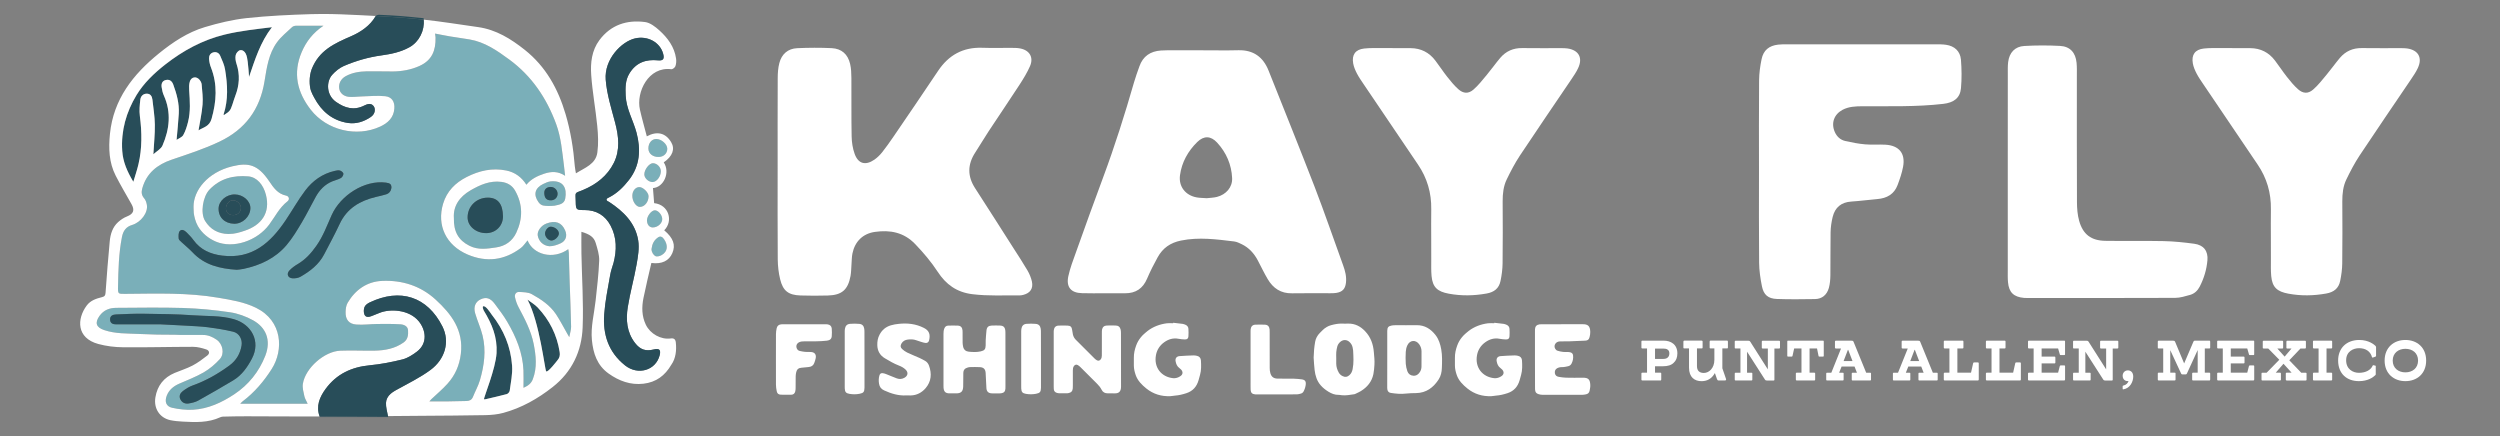 <?xml version="1.0" encoding="UTF-8"?> <svg xmlns="http://www.w3.org/2000/svg" xmlns:xlink="http://www.w3.org/1999/xlink" version="1.1" id="Layer_1" x="0px" y="0px" viewBox="0 0 723.75 126.22" style="enable-background:new 0 0 723.75 126.22;" xml:space="preserve"><rect x="0" y="0" width="723.75" height="126.22" fill="#808080" stroke="none"/> <style type="text/css"> .st0{fill:#FFFFFF;} .st1{fill:#7AAFB9;} .st2{fill:#284D59;} </style> <g> <path class="st0" d="M297.47,78.32c-1.27-2.18-2.67-4.29-4.03-6.42c-3.71-5.81-7.4-11.63-11.15-17.42 c-2.25-3.47-2.21-6.87,0.04-10.32c1.32-2.02,2.54-4.11,3.86-6.12c2.97-4.51,6.02-8.97,8.96-13.5c1.12-1.73,2.22-3.51,3.04-5.39 c1.1-2.53-0.11-4.59-2.82-5.12c-0.89-0.18-1.83-0.17-2.75-0.17c-2.76-0.02-5.52,0.07-8.27-0.03c-5.55-0.19-9.72,2.11-12.78,6.7 c-4.27,6.4-8.62,12.75-12.96,19.11c-1.04,1.52-2.1,3.03-3.24,4.46c-0.64,0.8-1.4,1.54-2.23,2.12c-2.57,1.77-4.68,1.22-5.72-1.68 c-0.57-1.58-0.84-3.35-0.87-5.04c-0.11-5.63-0.03-11.26-0.07-16.89c-0.01-1.37-0.06-2.78-0.37-4.1c-0.66-2.82-2.47-4.43-5.33-4.57 c-3.32-0.16-6.67-0.14-9.99,0.01c-2.71,0.12-4.5,1.72-5.17,4.31c-0.37,1.42-0.47,2.94-0.47,4.43c-0.04,8.73-0.02,17.47-0.02,26.2 c0,8.73-0.04,17.47,0.03,26.2c0.02,1.93,0.24,3.91,0.7,5.78c0.81,3.35,2.41,4.56,5.88,4.67c2.64,0.09,5.29,0.08,7.93,0.01 c4.04-0.11,5.82-1.65,6.56-5.65c0.2-1.12,0.19-2.28,0.28-3.43c0.08-1.03,0.07-2.08,0.27-3.08c0.7-3.46,3-5.75,6.49-6.25 c4.41-0.63,8.4,0.1,11.69,3.54c2.4,2.5,4.62,5.12,6.51,8.01c2.39,3.66,5.49,5.92,10.02,6.48c4.6,0.57,9.17,0.3,13.76,0.35 c0.34,0,0.69-0.07,1.02-0.16c1.98-0.51,2.9-1.83,2.47-3.86C298.49,80.4,298.04,79.3,297.47,78.32z"></path> <path class="st0" d="M388.84,76.82c-2.75-7.57-5.35-15.19-8.24-22.69c-4.35-11.26-8.88-22.45-13.34-33.67 c-1.57-3.95-4.39-6.02-8.75-5.92c-3.45,0.09-6.9,0.02-10.35,0.02v-0.01c-2.76,0-5.52-0.01-8.28,0c-1.26,0.01-2.53-0.02-3.79,0.07 c-3.04,0.21-5.21,1.65-6.24,4.6c-0.53,1.52-1.1,3.03-1.54,4.58c-2.67,9.28-5.58,18.49-8.95,27.54c-2.7,7.22-5.29,14.47-7.88,21.72 c-0.82,2.27-1.69,4.55-2.2,6.89c-0.68,3.14,0.76,4.86,3.97,4.92c4.14,0.09,8.28,0,12.42,0.03c3.12,0.02,5.2-1.37,6.42-4.26 c0.9-2.11,1.94-4.17,3.06-6.18c1.46-2.63,3.62-4.18,6.73-4.82c5.2-1.06,10.3-0.36,15.42,0.26c0.78,0.1,1.53,0.48,2.25,0.83 c2.03,1,3.48,2.61,4.54,4.58c0.97,1.83,1.85,3.71,2.9,5.48c1.57,2.66,3.82,4.19,7.06,4.12c3.68-0.07,7.36-0.01,11.04-0.02 c0.57,0,1.15,0,1.72-0.09c1.8-0.28,2.62-1.13,2.84-2.93C389.86,80.12,389.44,78.46,388.84,76.82z M352.29,57.01 c-1,0.25-2.05,0.26-2.93,0.37c-1.07-0.08-2-0.07-2.9-0.23c-3.26-0.58-5.3-3.15-4.85-6.43c0.51-3.77,2.32-6.98,5.01-9.62 c1.9-1.85,3.91-1.81,5.75,0.2c2.64,2.87,4.16,6.35,4.33,10.27C356.82,54.18,354.98,56.33,352.29,57.01z"></path> <path class="st0" d="M453.79,14.03c-0.57-0.08-1.14-0.09-1.72-0.09c-3.79-0.01-7.59,0.04-11.38-0.02c-2.6-0.04-4.72,0.9-6.38,2.85 c-1.33,1.58-2.52,3.27-3.85,4.86c-1.25,1.5-2.45,3.06-3.91,4.32c-1.46,1.26-2.92,1.16-4.37-0.13c-1.19-1.06-2.21-2.32-3.21-3.58 c-1.21-1.53-2.27-3.18-3.46-4.73c-1.78-2.34-4.17-3.55-7.13-3.57c-2.76-0.01-5.52-0.03-8.28-0.02c-1.72,0.01-3.46-0.06-5.17,0.13 c-2.54,0.28-3.63,1.8-3.18,4.32c0.18,1,0.6,1.98,1.07,2.89c0.58,1.12,1.31,2.16,2.02,3.21c5.21,7.72,10.41,15.44,15.65,23.14 c2.68,3.93,3.94,8.25,3.86,12.99c-0.05,2.76-0.01,5.52-0.01,8.28c0,2.07-0.01,4.14,0.01,6.21c0.01,1.61-0.06,3.23,0.09,4.83 c0.3,3.27,1.73,4.5,4.97,5.1c3.68,0.68,7.28,0.61,10.94-0.04c2.22-0.39,3.61-1.5,4.05-3.63c0.35-1.67,0.58-3.4,0.6-5.11 c0.07-5.98,0.06-11.96,0.02-17.93c-0.01-2.22,0.22-4.41,1.19-6.39c1.15-2.37,2.38-4.73,3.83-6.92c4.89-7.38,9.9-14.67,14.86-22.01 c0.7-1.05,1.43-2.1,1.96-3.24C458.29,16.75,457.05,14.5,453.79,14.03z"></path> <path class="st0" d="M563.4,12.97c-1.02-0.15-2.06-0.14-3.1-0.14c-14.26-0.01-28.52-0.01-42.78,0c-0.92,0-1.85-0.02-2.75,0.09 c-2.64,0.31-4.25,1.61-4.79,4.21c-0.42,2.01-0.7,4.09-0.72,6.14c-0.08,8.74-0.03,17.48-0.03,26.22c0,8.85-0.05,17.71,0.04,26.56 c0.02,2.28,0.36,4.58,0.81,6.82c0.5,2.47,1.77,3.58,4.32,3.68c3.67,0.14,7.36,0.08,11.04,0.03c2.1-0.03,3.46-1.27,4.01-3.2 c0.34-1.19,0.43-2.49,0.45-3.74c0.06-4.14-0.02-8.28,0.06-12.42c0.03-1.48,0.25-2.98,0.6-4.41c0.68-2.77,2.48-4.27,5.4-4.46 c2.52-0.16,5.02-0.51,7.54-0.72c2.76-0.23,4.86-1.41,5.86-4.07c0.64-1.71,1.24-3.46,1.58-5.25c0.73-3.89-1.13-6.19-5.12-6.42 c-1.95-0.11-3.92,0.07-5.86-0.1c-1.93-0.17-3.86-0.54-5.75-0.97c-1.4-0.32-2.43-1.25-3.03-2.6c-1.13-2.57-0.24-5.11,2.27-6.44 c1.79-0.94,3.74-1.01,5.71-1.02c7.81-0.04,15.62,0.21,23.41-0.69c3-0.34,4.89-1.67,5.14-4.54c0.24-2.73,0.21-5.52-0.01-8.26 C567.47,14.8,565.83,13.33,563.4,12.97z"></path> <path class="st0" d="M635.25,70.57c-2.95-0.4-5.93-0.71-8.9-0.77c-5.63-0.12-11.26,0.01-16.89-0.08c-4.07-0.07-6.44-1.86-7.54-5.77 c-0.49-1.74-0.63-3.62-0.64-5.44c-0.05-12.18-0.03-24.35-0.03-36.53c0-1.26,0.04-2.53-0.08-3.79c-0.28-2.97-1.89-4.75-4.8-4.9 c-3.43-0.18-6.9-0.18-10.33,0.02c-2.73,0.16-4.34,1.92-4.68,4.67c-0.14,1.14-0.1,2.29-0.1,3.44c-0.01,9.54-0.01,19.07-0.01,28.6 c0,9.42,0,18.84,0,28.25c0,1.15-0.04,2.3,0.07,3.44c0.26,2.94,1.65,4.26,4.63,4.53c0.34,0.03,0.69,0.03,1.03,0.03 c14.25,0,28.49,0.02,42.73-0.04c1.46-0.01,2.93-0.47,4.35-0.87c1.26-0.36,2.18-1.25,2.78-2.43c1.22-2.38,1.98-4.92,2.21-7.56 C639.3,72.66,637.94,70.93,635.25,70.57z"></path> <path class="st0" d="M696.87,14.03c-0.57-0.08-1.14-0.09-1.72-0.09c-3.79-0.01-7.59,0.04-11.38-0.02c-2.6-0.04-4.72,0.9-6.38,2.85 c-1.33,1.58-2.52,3.27-3.85,4.86c-1.25,1.5-2.45,3.06-3.91,4.32c-1.46,1.26-2.92,1.16-4.37-0.13c-1.19-1.06-2.21-2.32-3.21-3.58 c-1.21-1.53-2.27-3.18-3.46-4.73c-1.78-2.34-4.17-3.55-7.13-3.57c-2.76-0.01-5.52-0.03-8.28-0.02c-1.72,0.01-3.46-0.06-5.17,0.13 c-2.54,0.28-3.63,1.8-3.18,4.32c0.18,1,0.6,1.98,1.07,2.89c0.58,1.12,1.31,2.16,2.02,3.21c5.21,7.72,10.41,15.44,15.65,23.14 c2.68,3.93,3.94,8.25,3.86,12.99c-0.05,2.76-0.01,5.52-0.01,8.28c0,2.07-0.01,4.14,0.01,6.21c0.01,1.61-0.06,3.23,0.09,4.83 c0.3,3.27,1.73,4.5,4.97,5.1c3.67,0.68,7.28,0.61,10.94-0.04c2.22-0.39,3.61-1.5,4.05-3.63c0.35-1.67,0.58-3.4,0.6-5.11 c0.07-5.98,0.06-11.96,0.02-17.93c-0.01-2.22,0.22-4.41,1.19-6.39c1.15-2.37,2.38-4.73,3.83-6.92c4.89-7.38,9.9-14.67,14.86-22.01 c0.7-1.05,1.43-2.1,1.96-3.24C701.37,16.75,700.13,14.5,696.87,14.03z"></path> <path class="st1" d="M164.92,81.69c-0.09-2.83-0.16-5.66-0.25-8.49c-0.01-0.33-0.1-0.67-0.16-1.06 c-4.47,3.18-10.18,1.53-11.78-2.54c-0.65,0.74-1.18,1.62-1.94,2.19c-4.76,3.59-9.95,4.23-15.43,1.89 c-6.22-2.66-8.97-8.42-7.08-14.72c1.09-3.61,3.53-6.05,6.85-7.73c3.63-1.84,7.4-2.69,11.44-1.87c2.49,0.51,4.42,1.9,5.82,4.12 c1.39-1.71,3.22-2.55,5.16-3.2c2.02-0.67,4.01-0.75,6.05,0.61c-0.13-1.16-0.22-2.07-0.34-2.97c-0.53-4.05-0.82-8.12-2.26-12.02 c-2.77-7.52-7.07-13.89-13.56-18.66c-3.5-2.57-7.08-5.07-11.51-5.82c-1.88-0.32-3.78-0.56-5.66-0.88c-1.4-0.23-2.78-0.53-4.32-0.82 c0.07,0.35,0.13,0.96,0.14,1.1c0.09,3.86-1.06,6.67-4.7,8.3c-2.45,1.09-5.01,1.54-7.66,1.57c-2.52,0.01-5.04-0.08-7.55-0.04 c-2.12,0.05-4.21,0.36-6.11,1.41c-1.37,0.76-2.09,2.12-1.87,3.57c0.18,1.22,1.17,2.22,2.75,2.4c1.17,0.13,2.37-0.08,3.55-0.1 c2.33-0.06,4.69-0.31,7-0.08c1.96,0.2,2.83,1.62,2.66,3.62c-0.2,2.6-1.87,4.15-4.08,5.17c-6.86,3.17-15.49,1.08-20.12-4.88 c-3.93-5.06-5.22-10.59-2.62-16.68c1.29-3.02,3.23-5.56,6.3-7.63c-2.94,0-5.49-0.02-8.04,0.01c-0.36,0.01-0.81,0.17-1.07,0.42 c-1.49,1.42-3.16,2.73-4.35,4.38c-2.41,3.32-2.96,7.34-3.6,11.26c-1.31,8.14-5.56,13.93-13.05,17.49 c-4.48,2.13-9.16,3.63-13.83,5.22c-4.15,1.41-7.28,3.88-8.51,8.3c-0.3,1.08-0.24,1.98,0.54,2.87c0.42,0.47,0.65,1.18,0.77,1.81 c0.47,2.32-1.73,5.17-4.26,5.92c-1.82,0.54-2.6,1.78-2.94,3.51c-0.93,4.72-1.04,9.5-1.13,14.27c-0.05,2.26-0.01,2.18,2.22,2.16 c8.96-0.07,17.94-0.4,26.84,1.13c3.73,0.64,7.42,1.21,10.91,2.92c7.7,3.8,7.98,12.22,4.56,17.64c-2.25,3.56-5,6.82-8.42,9.4 c-0.28,0.21-0.51,0.5-0.73,0.72h19.52c-0.39-0.86-0.8-1.48-0.95-2.16c-0.25-1.19-0.63-2.46-0.44-3.63 c0.72-4.53,6.22-9.39,10.85-9.57c3.3-0.13,6.62,0.05,9.92-0.01c2.98-0.06,5.86-0.57,8.38-2.36c1.28-0.9,1.38-2.23,1.3-3.51 c-0.06-1.22-1.19-1.7-2.25-1.76c-2.21-0.13-4.44-0.12-6.66-0.09c-2.03,0.02-4.07,0.32-6.08,0.16c-2.16-0.16-3.15-1.46-3.09-3.65 c0.02-0.89,0.15-1.89,0.59-2.64c2.22-3.77,5.59-6.14,9.93-6.34c5.8-0.27,11.17,1.41,15.53,5.4c4.58,4.19,8.15,8.87,7.31,15.75 c-0.42,3.39-1.68,6.2-3.87,8.63c-1.44,1.6-3.11,2.99-4.67,4.47c-0.2,0.2-0.38,0.42-0.57,0.64c1.71,0,3.3,0.01,4.89,0 c1.95-0.03,3.9-0.07,5.86-0.12c0.84-0.03,1.5-0.29,1.86-1.18c0.64-1.62,1.53-3.16,2.02-4.83c1.24-4.24,1.84-8.57,0.77-12.94 c-0.53-2.18-1.51-4.26-2.14-6.43c-0.56-1.9,0.1-3.36,1.57-4.05c1.58-0.76,2.85-0.39,4.11,1.32c1.26,1.7,2.56,3.38,3.62,5.2 c2.53,4.33,4.45,8.9,4.68,14.01c0.07,1.65,0.01,3.3,0.01,5.08c1.28-0.59,2.2-1.19,2.7-2.5c1.3-3.41,0.91-6.82,0.24-10.23 c-0.76-3.79-2.55-7.17-4.34-10.55c-0.5-0.93-0.86-1.96-1.07-2.99c-0.15-0.77,0.32-1.52,1.19-1.48c1.24,0.07,2.65,0.06,3.67,0.63 c2.68,1.49,5.28,3.21,7.03,5.83c1.18,1.78,2.16,3.71,3.22,5.56c0.16,0.27,0.31,0.54,0.61,1.06c0.23-1.23,0.55-2.13,0.53-3.02 C165.25,90.28,165.06,85.98,164.92,81.69z M67.27,48.14c4.66-1.13,7.37-0.51,10.64,4.3c1.28,1.9,2.48,3.68,4.92,4.19 c0.86,0.18,1.09,1.11,0.4,1.65c-2.34,1.81-3.59,4.44-5.29,6.73c-3.54,4.76-10.43,7.03-15.41,4.95c-2.2-0.93-4.07-2.46-5.25-4.52 c-0.7-1.21-1.08-2.85-1.18-3.78c0-0.47-0.09-1.41-0.07-1.79C55.99,55.15,60.09,49.88,67.27,48.14z M70.51,77.83 c-0.73,0.16-1.5,0.2-1.97,0.26c-5.01-0.32-9.4-1.41-12.8-5.04c-1.01-1.08-2.18-1.99-3.25-3c-0.31-0.3-0.75-0.67-0.77-1.02 c-0.05-0.72-0.09-1.67,0.31-2.14c0.58-0.69,1.42-0.19,1.98,0.37c0.7,0.7,1.41,1.42,1.99,2.22c2.06,2.85,4.93,4.08,8.32,4.51 c8.65,1.09,14-3.7,18.37-10.22c1.91-2.84,3.59-5.84,5.64-8.57c2.15-2.85,4.99-4.91,8.58-5.72c0.49-0.12,1.06-0.24,1.52-0.11 c0.41,0.12,0.97,0.59,0.99,0.92c0.02,0.42-0.35,1.04-0.73,1.25c-0.79,0.44-1.71,0.63-2.55,0.98c-2.1,0.89-3.61,2.45-4.71,4.41 c-1.37,2.46-2.6,5.01-4.05,7.43c-1.37,2.29-2.75,4.61-4.46,6.62C79.68,74.78,75.33,76.8,70.51,77.83z M111.74,56.27 c-0.95,0.29-1.92,0.5-2.89,0.73c-4.62,1.1-8.39,3.29-10.51,7.81c-1.4,2.99-2.98,5.89-4.5,8.82c-1.53,2.95-4.05,4.88-6.85,6.48 c-0.65,0.37-1.53,0.51-2.29,0.46c-1.36-0.07-1.85-1.28-0.91-2.28c0.7-0.74,1.56-1.36,2.45-1.88c2.24-1.33,3.86-3.14,5.37-5.29 c1.96-2.78,3.07-5.89,4.43-8.91c2.52-5.6,9.43-10.18,15.71-9.34c1.17,0.15,1.59,0.47,1.57,1.51 C113.2,55.24,112.73,55.98,111.74,56.27z"></path> <path class="st1" d="M76.99,56.41c-0.75-2.96-2.63-5.13-5.11-5.35c-4.28-0.36-8.15,0.59-11.24,3.84c-1.92,2.02-2.69,6.78-1.27,9.05 c1.51,2.44,3.75,3.73,6.74,3.79c1.93,0,3.24-0.45,4.77-0.96C75.66,65.18,78.32,61.66,76.99,56.41z M67.8,64.77 c-2.76-0.05-4.6-1.87-4.52-4.47c0.07-2.17,2.26-4.04,4.7-4.01c2.42,0.02,4.55,1.91,4.51,4C72.44,62.71,70.24,64.81,67.8,64.77z"></path> <path class="st1" d="M149.12,55.19c-0.84-1.48-2.17-2.3-3.95-2.53c-3.34-0.43-6.15,0.84-8.91,2.42c-3.28,1.89-5.1,4.62-4.86,8.04 c-0.09,3.94,1.32,6.44,4.52,8.04c2.56,1.28,5.11,0.85,7.69,0.47c2.69-0.39,4.7-1.82,5.84-4.23 C151.38,63.31,151.39,59.18,149.12,55.19z M140.79,67.49c-3,0.02-5.43-2.02-5.42-4.57c0.01-3.19,2.54-5.68,5.81-5.7 c2.91-0.02,4.39,1.78,4.43,5.41C145.65,65.35,143.55,67.46,140.79,67.49z"></path> <path class="st1" d="M163.6,66.69c-1-2.3-2.79-2.96-5.41-1.98c-1.56,0.58-2.74,2.23-2.51,3.51c0.31,1.64,1.54,2.9,3.38,3.07 c1.16,0,2.31-0.42,3.2-0.83C163.83,69.75,164.29,68.28,163.6,66.69z M159.62,69.63c-0.9-0.01-1.84-1.04-1.84-2.02 c0-0.95,0.89-2.01,1.66-1.99c1.21,0.04,2.35,1,2.35,1.97C161.79,68.5,160.58,69.63,159.62,69.63z"></path> <path class="st1" d="M159.47,52.5c-0.76,0.07-1.53,0.43-2.23,0.77c-2.4,1.17-2.89,3.1-1.34,5.26c0.84,1.16,1.74,1.04,2.95,1.1 c0.32,0,1.35-0.02,1.66-0.08c1.41-0.3,2.85-0.48,3.13-2.09C164.16,54.55,163.19,52.18,159.47,52.5z M159.58,57.99 c-1.31,0.05-1.95-0.6-2.01-2.07c-0.04-1.1,0.65-1.78,1.84-1.8c1.07-0.03,1.98,0.86,2.01,1.94 C161.45,57.11,160.65,57.95,159.58,57.99z"></path> <path class="st1" d="M73.29,92.74c-2.05-1.14-4.4-2-6.72-2.34c-4.48-0.67-9.02-1.1-13.55-1.24c-6.45-0.2-12.91-0.07-19.36-0.04 c-1.96,0.01-3.64,0.64-4.86,2.34c-1.43,2.02-0.96,3.31,1.37,4.1c3.29,1.11,6.69,0.95,10.06,1.12c3.93,0.19,6.55,0.23,10.49,0.23 c0.47,0.03,1.19,0.03,1.66,0.06h2.92c1.12,0,2.23,0.02,3.35,0c1.55-0.04,2.89,0.55,4.11,1.41c1.75,1.23,2.31,4.04,0.86,5.6 c-1.34,1.47-2.93,2.83-4.65,3.82c-2.26,1.31-4.74,2.24-7.14,3.3c-1.63,0.73-2.91,1.77-3.57,3.49c-0.64,1.69-0.17,3.07,1.58,3.46 c1.95,0.43,4.02,0.68,6.01,0.57c4.4-0.25,8.31-2.06,11.94-4.46c4.18-2.77,7.2-6.55,9.01-11.17C78.61,98.33,76.87,94.75,73.29,92.74 z M72.94,103.79c-1.34,2.55-2.95,4.84-5.46,6.34c-3.34,2-6.71,3.94-10.11,5.83c-0.81,0.45-1.79,0.67-2.72,0.83 c-1.01,0.17-1.91-0.18-2.41-1.15c-0.52-1-0.06-1.86,0.69-2.43c0.87-0.66,1.85-1.27,2.87-1.64c3.87-1.37,7.37-3.39,10.65-5.8 c1.93-1.42,3.1-3.39,3.49-5.78c0.29-1.76-0.69-3.56-2.44-3.97c-2.38-0.57-4.81-0.97-7.24-1.28c-2.13-0.27-4.29-0.34-6.43-0.47 c-2.11-0.13-4.22-0.22-7.28-0.38H33.63c-0.93,0-1.7-0.27-1.76-1.35c-0.06-1.19,0.84-1.48,1.75-1.52c2.67-0.12,5.34-0.24,8.01-0.2 c4.74,0.07,9.5,0.1,14.22,0.45c3.96,0.29,7.97,0.01,11.86,1.13C72.77,93.86,75.58,98.77,72.94,103.79z"></path> <path class="st1" d="M190.51,68.72c-1.16,0.82-1.68,1.78-1.9,3.38c0,0.96,0.62,1.8,1.15,2.05c0.46,0.22,1.32-0.01,1.84-0.33 c1.68-1.03,1.87-2.75,0.68-4.51C191.81,68.6,191.24,68.23,190.51,68.72z"></path> <path class="st1" d="M188.96,52.71c1.18-0.05,2.37-1.63,2.36-3.14c-0.01-1.17-1.13-2.3-2.31-2.3c-1.07-0.01-2.51,1.9-2.48,3.27 C186.55,51.62,187.81,52.74,188.96,52.71z"></path> <path class="st1" d="M190.72,45.45c1.43-0.03,2.48-1.05,2.47-2.39c-0.01-1.33-1.71-2.82-3.2-2.81c-1.32,0.01-2.3,1.2-2.27,2.8 C187.73,44.47,189,45.49,190.72,45.45z"></path> <path class="st1" d="M187.3,63.79c0.01,1.22,0.69,2.07,1.68,2.06c1.44-0.01,2.78-1.21,2.74-2.46c-0.03-1.19-1.19-2.53-2.16-2.51 C188.59,60.91,187.3,62.55,187.3,63.79z"></path> <path class="st1" d="M183.06,56.65c-0.02,1.6,1.09,3.25,2.19,3.25c1.36-0.01,2.51-1.43,2.51-3.1c0.01-1.07-1.58-2.64-2.66-2.64 C183.98,54.16,183.07,55.27,183.06,56.65z"></path> <path class="st2" d="M40.49,33.58c-0.2-1.56-0.05-3.19,0.14-4.75c0.11-0.96,0.81-1.7,1.87-1.7c1.07,0,1.52,0.77,1.63,1.74 c0.26,2.41,0.67,4.83,0.7,7.25c0.03,2.77-0.27,5.55-0.44,8.56c0.94-0.86,2.2-1.51,2.64-2.51c2.05-4.73,2.61-9.58,0.41-14.48 c-0.34-0.75-0.52-1.59-0.64-2.41c-0.15-0.99,0.13-1.87,1.26-2.11c1.08-0.23,1.74,0.37,2.1,1.33c1,2.72,1.76,5.48,1.6,8.4 c-0.14,2.49-0.41,4.96-0.64,7.6c0.63-0.43,1.58-0.75,1.94-1.4c0.65-1.16,1.05-2.49,1.38-3.79c0.77-3.02,0.53-6.09,0.33-9.16 c-0.06-0.82-0.05-1.7,0.17-2.47c0.4-1.44,1.92-1.69,2.86-0.52c0.29,0.36,0.54,0.84,0.58,1.28c0.15,1.94,0.42,3.9,0.26,5.82 c-0.2,2.5-0.76,4.98-1.17,7.49c1.39-0.9,3.14-1.07,3.78-3.34c1.43-5.04,1.76-9.92-0.17-14.86c-0.32-0.8-0.5-1.68-0.56-2.54 c-0.05-0.83,0.32-1.59,1.24-1.83c0.91-0.23,1.64,0.18,1.98,0.96c0.57,1.31,1.2,2.64,1.42,4.03c0.72,4.35,0.96,8.72-0.45,13.02 c-0.01,0.03,0.08,0.1,0.12,0.14c1.7-1.09,1.84-1.28,2.45-3.05c0.28-0.83,0.51-1.68,0.83-2.49c1.2-3.08,1.42-6.17,0.35-9.34 c-0.26-0.77-0.39-1.69-0.22-2.47c0.12-0.57,0.74-1.33,1.29-1.43c0.77-0.13,1.31,0.43,1.56,0.91c0.41,0.73,0.53,1.66,0.64,2.51 c0.18,1.43,0.26,2.88,0.38,4.32c1.72-5.02,3.25-10.05,6.63-14.4c-4.63,0.57-9.25,1.05-13.71,2.14c-6.34,1.55-12.02,4.63-17.17,8.66 c-3.23,2.53-6.2,5.37-8.32,8.85c-2.98,4.92-4.53,10.33-4.14,16.18c0.21,3.17,1.44,5.97,3.22,8.94c0.55-1.86,1.09-3.43,1.47-5.03 C41.18,42.96,41.1,38.29,40.49,33.58z"></path> <path class="st2" d="M67.71,92.41c-3.89-1.12-7.9-0.84-11.86-1.14c-4.73-0.35-9.48-0.37-14.22-0.44c-2.67-0.04-5.34,0.08-8.01,0.2 c-0.91,0.04-1.81,0.33-1.75,1.52c0.05,1.08,0.83,1.35,1.76,1.35c4.62,0,9.25,0,12.92,0c3.06,0.16,5.17,0.26,7.27,0.38 c2.15,0.13,4.3,0.2,6.43,0.47c2.43,0.31,4.86,0.71,7.25,1.28c1.75,0.41,2.72,2.21,2.44,3.97c-0.39,2.39-1.56,4.36-3.49,5.78 c-3.28,2.41-6.78,4.43-10.65,5.8c-1.03,0.36-2,0.98-2.87,1.64c-0.75,0.57-1.21,1.43-0.69,2.43c0.5,0.97,1.41,1.32,2.41,1.15 c0.93-0.16,1.91-0.38,2.72-0.83c3.4-1.89,6.77-3.83,10.11-5.83c2.51-1.5,4.12-3.79,5.46-6.34C75.58,98.77,72.77,93.86,67.71,92.41z "></path> <path class="st2" d="M91.44,56.93c1.09-1.96,2.6-3.52,4.71-4.41c0.84-0.35,1.76-0.54,2.54-0.98c0.38-0.21,0.75-0.83,0.73-1.25 c-0.02-0.34-0.58-0.8-0.99-0.92c-0.46-0.14-1.03-0.01-1.52,0.1c-3.58,0.81-6.42,2.87-8.57,5.72c-2.05,2.73-3.73,5.73-5.64,8.57 C78.32,70.29,72.97,75.08,64.33,74c-3.39-0.43-6.27-1.66-8.33-4.51c-0.58-0.8-1.28-1.52-1.99-2.22c-0.56-0.55-1.4-1.06-1.98-0.37 c-0.4,0.48-0.36,1.42-0.31,2.14c0.02,0.36,0.46,0.72,0.78,1.02c1.07,1.01,2.24,1.93,3.25,3c3.4,3.63,7.8,4.72,12.8,5.04 c0.48-0.06,1.24-0.1,1.97-0.26c4.82-1.03,9.17-3.05,12.41-6.85c1.72-2.01,3.1-4.34,4.46-6.62C88.83,61.95,90.06,59.4,91.44,56.93z"></path> <path class="st2" d="M142.32,91.03c-0.52-0.74-1.8-2.71-2.47-2.33c-0.18,0.13-0.05,0.68,0.19,1.19c2.38,3.92,3.97,7.68,3.71,12.33 c-0.25,4.56-3.79,12.96-3.63,13.38c0.03,0.07,0.62-0.06,0.62-0.06c2.07-0.49,3.91-0.89,5.97-1.44c0.36-0.1,0.8-0.61,0.85-0.97 c0.31-2.41,0.86-4.85,0.69-7.23C147.87,100.39,145.84,95.49,142.32,91.03z"></path> <path class="st2" d="M111.76,52.87c-6.28-0.84-13.19,3.74-15.72,9.35c-1.36,3.02-2.47,6.13-4.43,8.91 c-1.51,2.15-3.13,3.96-5.37,5.29c-0.88,0.52-1.75,1.14-2.45,1.88c-0.94,1-0.45,2.2,0.91,2.28c0.76,0.04,1.65-0.09,2.29-0.46 c2.79-1.6,5.32-3.53,6.85-6.48c1.52-2.93,3.11-5.83,4.5-8.82c2.12-4.53,5.89-6.71,10.51-7.81c0.97-0.23,1.94-0.44,2.89-0.73 c0.99-0.29,1.46-1.04,1.58-1.9C113.34,53.34,112.93,53.03,111.76,52.87z"></path> <path class="st2" d="M155.67,89.03c-0.85-0.89-1.96-1.53-2.96-2.29c3.52,6.56,5,20.17,5.4,20.75c0.4,0.58,3.27-3.19,3.27-3.19 c0.66-0.73,0.78-1.5,0.64-2.42C161.23,96.95,159.09,92.66,155.67,89.03z"></path> <path class="st2" d="M141.18,57.22c-3.26,0.02-5.8,2.51-5.81,5.7c-0.01,2.55,2.42,4.59,5.42,4.57c2.75-0.02,4.85-2.14,4.82-4.86 C145.57,59.01,144.09,57.2,141.18,57.22z"></path> <path class="st2" d="M159.45,65.63c-0.77-0.03-1.66,1.04-1.66,1.98c0,0.98,0.94,2.01,1.84,2.02c0.96,0.01,2.17-1.13,2.17-2.04 C161.79,66.62,160.65,65.67,159.45,65.63z"></path> <path class="st2" d="M159.41,54.12c-1.19,0.03-1.88,0.7-1.84,1.81c0.06,1.46,0.7,2.12,2.01,2.06c1.07-0.04,1.87-0.88,1.84-1.93 C161.4,54.99,160.48,54.1,159.41,54.12z"></path> <path class="st0" d="M194.19,97.98c-2.85,0.41-5.96-1.33-7.23-3.99c-1.19-2.49-1.2-5.11-0.68-7.71c0.69-3.41,1.52-6.79,2.29-10.15 c3.06,0.4,5.12-0.64,6.07-2.86c1.01-2.35,0.29-4.36-2.35-6.6c2.7-2.69,1.34-7.42-2.92-7.86c-0.11-1.48-0.23-2.92-0.34-4.37 c3.04-0.17,5.11-4.45,3.12-7.44c2.56-1.75,3.34-3.88,2.14-5.86c-1.6-2.67-4.07-3.28-7.04-1.67c-0.67-2.58-1.41-5.14-1.99-7.72 c-1.16-5.08,2.48-12.58,9.08-11.71c0.37,0.05,1.05-0.48,1.19-0.88c0.24-0.69,0.3-1.5,0.19-2.22c-0.48-3.36-2.42-5.96-4.83-8.14 c-1.18-1.07-2.68-2.23-4.15-2.42c-5.26-0.69-9.89,0.8-13.2,5.22c-2.25,3.01-2.63,6.61-2.38,10.14c0.34,4.9,1.26,9.77,1.74,14.67 c0.26,2.55,0.38,5.18,0.04,7.7c-0.45,3.43-3.62,4.43-6.21,6.07c-0.13-0.79-0.26-1.41-0.32-2.03c-0.41-5.12-1.21-10.18-2.68-15.12 c-2.16-7.3-5.69-13.72-11.77-18.57c-4.04-3.21-8.32-5.88-13.56-6.62s-10.48-1.59-15.74-2.16c0.31,3.12-1.3,6.41-4.12,7.98 c-2.53,1.41-5.32,1.98-8.14,2.37c-3.77,0.53-7.4,1.58-10.87,3.07c-1.27,0.55-2.45,1.53-3.38,2.57c-1.7,1.91-1.73,5.79,1.1,7.79 c2.55,1.81,5.22,2.6,8.23,1.07c0.88-0.45,1.97-0.8,2.71,0.2c0.52,0.72,0.52,2.2-0.84,3.12c-1.99,1.36-4.26,2.1-6.63,1.73 c-4.51-0.68-7.66-3.37-9.76-7.33c-0.39-0.74-0.68-1.23-0.96-2.03c-0.45-1.38-0.58-4.01,0.24-6.22c2.15-5.42,6.47-7.38,11.53-9.58 c2.68-1.16,5.42-3.02,6.97-5.75c0.02-0.02,0.04-0.03,0.06-0.05c-1.61-0.09-3.22-0.17-4.83-0.25c-3.55-0.18-7.11-0.33-10.66-0.33 c-1.07,0-2.15,0.02-3.22,0.05c-6.24,0.19-12.5,0.48-18.71,1.15c-4.08,0.45-8.15,1.43-12.09,2.61c-4.97,1.49-9.28,4.37-13.28,7.61 c-7.48,6.07-13.16,13.25-14.18,23.29c-0.42,4.21-0.29,8.28,1.66,12.1c1.43,2.79,3.03,5.49,4.57,8.22c1.01,1.79,0.58,2.85-1.3,3.59 c-0.93,0.36-1.81,0.96-2.56,1.63c-1.63,1.47-2.23,3.49-2.43,5.57c-0.48,4.96-0.85,9.93-1.21,14.89c-0.05,0.76-0.25,1.08-1.03,1.27 c-1.67,0.41-3.33,0.95-4.42,2.42c-2.89,3.88-3,9.41,3.35,11.14c2.32,0.63,4.79,0.93,7.2,0.95c6.74,0.07,13.49-0.13,20.23-0.13 c1.28,0,2.59,0.35,3.81,0.75c0.89,0.28,1.14,1.13,0.33,1.76c-1.36,1.06-2.77,2.12-4.3,2.92c-1.64,0.86-3.46,1.41-5.17,2.13 c-3.15,1.33-5.01,3.68-5.57,7.07c-0.52,3.14,1.16,5.88,4.25,6.59c1.2,0.26,2.44,0.36,3.68,0.43c3.66,0.2,7.34,0.36,10.81-1.24 c0.25-0.11,0.53-0.19,0.8-0.2c2.28-0.05,4.55-0.11,6.82-0.1c7.06,0.01,14.12,0.08,21.18,0.06c-1.11-3-0.01-5.62,1.78-8.05 c3.15-4.26,7.48-6.27,12.71-6.77c3.18-0.3,6.36-0.92,9.46-1.69c1.48-0.37,2.91-1.29,4.16-2.22c3.35-2.52,2.57-6.44,0.59-8.84 c-2.83-3.43-8.37-3.67-11.41-2.4c-0.76,0.32-1.54,0.61-2.31,0.92s-1.64,0.37-1.99-0.42c-0.28-0.62-0.26-1.54-0.01-2.18 c0.21-0.56,0.87-1.06,1.45-1.34c8.92-4.3,16.78-1.68,21.11,6.92c2.25,4.45,0.76,9.49-3.42,12.58c-3.1,2.29-6.64,3.99-10.03,5.87 c-1.51,0.84-2.78,1.9-2.87,3.66c-0.07,1.23,0.32,2.49,0.56,3.84c3.26-0.03,6.52-0.06,9.78-0.08c6.14-0.05,12.28-0.07,18.43-0.19 c1.73-0.04,3.51-0.2,5.18-0.65c5.3-1.44,9.99-4.1,14.29-7.48c5.61-4.4,8.42-10.37,8.69-17.27c0.28-7.11-0.22-14.25-0.35-21.39 c-0.04-2.08-0.01-4.17-0.01-6.29c2.41,0.7,3.63,1.53,4.14,3.23c0.5,1.67,1.07,3.43,1.01,5.13c-0.15,3.88-0.62,7.75-1.04,11.62 c-0.41,3.78-1.44,7.48-1.07,11.35c0.38,3.89,1.5,7.32,4.84,9.71c3.02,2.15,6.36,3.38,10.09,2.94c3.67-0.43,6.21-2.32,8.07-5.5 c1.3-1.82,1.54-4.25,1.29-6.47C195.55,98.21,195.07,97.85,194.19,97.98z M163.64,57.46c-0.28,1.61-1.72,1.79-3.13,2.09 c-0.31,0.06-1.34,0.08-1.66,0.08c-1.21-0.06-2.11,0.06-2.95-1.1c-1.55-2.16-1.06-4.09,1.34-5.26c0.7-0.34,1.47-0.7,2.23-0.77 C163.19,52.18,164.16,54.55,163.64,57.46z M162.26,70.46c-0.89,0.41-2.04,0.83-3.2,0.83c-1.84-0.17-3.07-1.43-3.38-3.07 c-0.23-1.28,0.95-2.93,2.51-3.51c2.62-0.98,4.41-0.32,5.41,1.98C164.29,68.28,163.83,69.75,162.26,70.46z M35.38,43.69 c-0.39-5.85,1.16-11.26,4.14-16.18c2.12-3.48,5.1-6.32,8.33-8.85c5.14-4.02,10.82-7.11,17.16-8.65c4.47-1.09,9.09-1.57,13.72-2.14 c-3.38,4.35-4.91,9.38-6.63,14.4c-0.12-1.44-0.19-2.88-0.38-4.32c-0.11-0.86-0.23-1.78-0.63-2.51c-0.26-0.48-0.8-1.03-1.57-0.91 c-0.54,0.09-1.17,0.86-1.29,1.43c-0.16,0.78-0.03,1.7,0.23,2.47c1.06,3.17,0.85,6.27-0.35,9.34c-0.32,0.82-0.55,1.66-0.83,2.49 c-0.6,1.77-0.75,1.96-2.45,3.05c-0.04-0.04-0.12-0.1-0.12-0.14c1.42-4.3,1.17-8.67,0.45-13.02c-0.22-1.39-0.85-2.72-1.42-4.03 c-0.34-0.78-1.07-1.19-1.98-0.96c-0.92,0.25-1.28,1.01-1.24,1.84c0.05,0.86,0.24,1.74,0.56,2.54c1.93,4.94,1.6,9.82,0.17,14.86 c-0.64,2.27-2.39,2.44-3.78,3.34c0.41-2.51,0.97-4.99,1.17-7.49c0.16-1.93-0.1-3.89-0.26-5.82c-0.03-0.45-0.29-0.93-0.58-1.29 c-0.93-1.17-2.46-0.91-2.86,0.52c-0.22,0.78-0.23,1.66-0.17,2.48c0.2,3.07,0.44,6.14-0.33,9.16c-0.33,1.3-0.73,2.63-1.38,3.79 c-0.36,0.65-1.31,0.97-1.94,1.4c0.23-2.64,0.5-5.12,0.64-7.6c0.16-2.92-0.6-5.69-1.6-8.41c-0.35-0.96-1.02-1.56-2.1-1.33 c-1.12,0.23-1.41,1.12-1.26,2.11c0.12,0.82,0.31,1.66,0.65,2.41c2.19,4.9,1.63,9.74-0.41,14.47c-0.44,1.01-1.7,1.65-2.64,2.52 c0.16-3.01,0.47-5.79,0.43-8.56c-0.03-2.42-0.44-4.83-0.7-7.25c-0.11-0.96-0.56-1.73-1.63-1.73c-1.06,0-1.76,0.74-1.87,1.7 c-0.19,1.57-0.34,3.2-0.14,4.75c0.61,4.71,0.68,9.39-0.42,14.03c-0.38,1.6-0.92,3.17-1.47,5.03 C36.82,49.66,35.59,46.86,35.38,43.69z M55.85,118.62c-1.99,0.11-4.06-0.14-6.01-0.57c-1.75-0.39-2.22-1.77-1.58-3.46 c0.66-1.72,1.94-2.76,3.57-3.49c2.4-1.06,4.88-1.99,7.14-3.3c1.72-0.99,3.31-2.35,4.65-3.82c1.45-1.56,0.89-4.37-0.86-5.6 c-1.22-0.86-2.56-1.45-4.11-1.41c-1.12,0.02-2.23,0-3.35,0h-2.92c-0.47-0.03-1.19-0.03-1.66-0.06c-3.94,0-6.56-0.04-10.49-0.23 c-3.37-0.17-6.77-0.01-10.06-1.12c-2.33-0.79-2.8-2.08-1.37-4.1c1.22-1.7,2.9-2.33,4.86-2.34c6.45-0.03,12.91-0.16,19.36,0.04 c4.53,0.14,9.07,0.57,13.55,1.24c2.32,0.34,4.67,1.2,6.72,2.34c3.58,2.01,5.32,5.59,3.51,10.25c-1.81,4.62-4.83,8.4-9.01,11.17 C64.16,116.56,60.25,118.37,55.85,118.62z M147.56,113.12c-0.05,0.37-0.5,0.88-0.85,0.97c-2.06,0.56-3.9,0.95-5.97,1.45 c0,0-0.59,0.13-0.62,0.05c-0.15-0.41,3.38-8.82,3.63-13.38c0.26-4.64-1.33-8.4-3.71-12.32c-0.25-0.51-0.37-1.07-0.19-1.2 c0.66-0.37,1.95,1.6,2.46,2.34c3.53,4.46,5.56,9.36,5.94,14.86C148.42,108.27,147.87,110.71,147.56,113.12z M161.38,104.3 c0,0-2.87,3.77-3.27,3.19c-0.4-0.58-1.88-14.18-5.4-20.75c0.99,0.76,2.11,1.39,2.96,2.29c3.42,3.62,5.56,7.91,6.35,12.86 C162.17,102.81,162.04,103.58,161.38,104.3z M164.8,97.6c-0.3-0.52-0.45-0.79-0.61-1.06c-1.06-1.85-2.04-3.78-3.22-5.56 c-1.75-2.62-4.35-4.34-7.03-5.83c-1.02-0.57-2.43-0.56-3.67-0.63c-0.87-0.04-1.34,0.71-1.19,1.48c0.21,1.03,0.57,2.06,1.07,2.99 c1.79,3.38,3.58,6.76,4.34,10.55c0.67,3.41,1.06,6.82-0.24,10.23c-0.5,1.31-1.42,1.91-2.7,2.5c0-1.78,0.06-3.43-0.01-5.08 c-0.23-5.11-2.15-9.68-4.68-14.01c-1.06-1.82-2.36-3.5-3.62-5.2c-1.26-1.71-2.53-2.08-4.11-1.32c-1.47,0.69-2.13,2.15-1.57,4.05 c0.63,2.17,1.61,4.25,2.14,6.43c1.07,4.37,0.47,8.7-0.77,12.94c-0.49,1.67-1.38,3.21-2.02,4.83c-0.36,0.89-1.02,1.15-1.86,1.18 c-1.96,0.05-3.91,0.09-5.86,0.12c-1.59,0.01-3.18,0-4.89,0c0.19-0.22,0.37-0.44,0.57-0.64c1.56-1.48,3.23-2.87,4.67-4.47 c2.19-2.43,3.45-5.24,3.87-8.63c0.84-6.88-2.73-11.56-7.31-15.75c-4.36-3.99-9.73-5.67-15.53-5.4c-4.34,0.2-7.71,2.57-9.93,6.34 c-0.44,0.75-0.57,1.75-0.59,2.64c-0.06,2.19,0.93,3.49,3.09,3.65c2.01,0.16,4.05-0.14,6.08-0.16c2.22-0.03,4.45-0.04,6.66,0.09 c1.06,0.06,2.19,0.54,2.25,1.76c0.08,1.28-0.02,2.61-1.3,3.51c-2.52,1.79-5.4,2.3-8.38,2.36c-3.3,0.06-6.62-0.12-9.92,0.01 c-4.63,0.18-10.13,5.04-10.85,9.57c-0.19,1.17,0.19,2.44,0.44,3.63c0.15,0.68,0.56,1.3,0.95,2.16H69.55 c0.22-0.22,0.45-0.51,0.73-0.72c3.42-2.58,6.17-5.84,8.42-9.4c3.42-5.42,3.14-13.84-4.56-17.64c-3.49-1.71-7.18-2.28-10.91-2.92 c-8.9-1.53-17.88-1.2-26.84-1.13c-2.23,0.02-2.27,0.1-2.22-2.16c0.09-4.77,0.2-9.55,1.13-14.27c0.34-1.73,1.12-2.97,2.94-3.51 c2.53-0.75,4.73-3.6,4.26-5.92c-0.12-0.63-0.35-1.34-0.77-1.81c-0.78-0.89-0.84-1.79-0.54-2.87c1.23-4.42,4.36-6.89,8.51-8.3 c4.67-1.59,9.35-3.09,13.83-5.22c7.49-3.56,11.74-9.35,13.05-17.49c0.64-3.92,1.19-7.94,3.6-11.26c1.19-1.65,2.86-2.96,4.35-4.38 c0.26-0.25,0.71-0.41,1.07-0.42c2.55-0.03,5.1-0.01,8.04-0.01c-3.07,2.07-5.01,4.61-6.3,7.63c-2.6,6.09-1.31,11.62,2.62,16.68 c4.63,5.96,13.26,8.05,20.12,4.88c2.21-1.02,3.88-2.57,4.08-5.17c0.17-2-0.7-3.42-2.66-3.62c-2.31-0.23-4.67,0.02-7,0.08 c-1.18,0.02-2.38,0.23-3.55,0.1c-1.58-0.18-2.57-1.18-2.75-2.4c-0.22-1.45,0.5-2.81,1.87-3.57c1.9-1.05,3.99-1.36,6.11-1.41 c2.51-0.04,5.03,0.05,7.55,0.04c2.65-0.03,5.21-0.48,7.66-1.57c3.64-1.63,4.79-4.44,4.7-8.3c-0.01-0.14-0.07-0.75-0.14-1.1 c1.54,0.29,2.92,0.59,4.32,0.82c1.88,0.32,3.78,0.56,5.66,0.88c4.43,0.75,8.01,3.25,11.51,5.82c6.49,4.77,10.79,11.14,13.56,18.66 c1.44,3.9,1.73,7.97,2.26,12.02c0.12,0.9,0.21,1.81,0.34,2.97c-2.04-1.36-4.03-1.28-6.05-0.61c-1.94,0.65-3.77,1.49-5.16,3.2 c-1.4-2.22-3.33-3.61-5.82-4.12c-4.04-0.82-7.81,0.03-11.44,1.87c-3.32,1.68-5.76,4.12-6.85,7.73c-1.89,6.3,0.86,12.06,7.08,14.72 c5.48,2.34,10.67,1.7,15.43-1.89c0.76-0.57,1.29-1.45,1.94-2.19c1.6,4.07,7.31,5.72,11.78,2.54c0.06,0.39,0.15,0.73,0.16,1.06 c0.09,2.83,0.16,5.66,0.25,8.49c0.14,4.29,0.33,8.59,0.41,12.89C165.35,95.47,165.03,96.37,164.8,97.6z M149.45,67.4 c-1.14,2.41-3.15,3.84-5.84,4.23c-2.58,0.38-5.13,0.81-7.69-0.47c-3.2-1.6-4.61-4.1-4.52-8.04c-0.24-3.42,1.58-6.15,4.86-8.04 c2.76-1.58,5.57-2.85,8.91-2.42c1.78,0.23,3.11,1.05,3.95,2.53C151.39,59.18,151.38,63.31,149.45,67.4z M192.28,69.31 c1.18,1.76,1,3.49-0.68,4.51c-0.52,0.32-1.38,0.55-1.84,0.33c-0.52-0.25-1.15-1.09-1.15-2.05c0.22-1.6,0.74-2.56,1.9-3.38 C191.24,68.23,191.8,68.6,192.28,69.31z M189.56,60.88c0.97-0.02,2.13,1.33,2.16,2.51c0.04,1.25-1.3,2.45-2.74,2.46 c-0.99,0-1.67-0.84-1.68-2.06C187.3,62.55,188.58,60.91,189.56,60.88z M189.98,40.24c1.49-0.01,3.19,1.48,3.2,2.81 c0.01,1.35-1.03,2.36-2.47,2.39c-1.71,0.05-2.98-0.97-3-2.41C187.68,41.44,188.66,40.25,189.98,40.24z M189.01,47.25 c1.17,0,2.3,1.13,2.31,2.31c0,1.51-1.18,3.1-2.36,3.14c-1.16,0.04-2.41-1.09-2.43-2.18C186.49,49.15,187.94,47.25,189.01,47.25z M185.1,54.16c1.08,0,2.66,1.57,2.66,2.64c0,1.67-1.15,3.09-2.51,3.1c-1.1,0-2.22-1.65-2.19-3.25 C183.07,55.26,183.98,54.16,185.1,54.16z M190.97,102.83c-1.13,4.42-6.29,5.91-10.02,2.95c-4.81-3.82-6.47-8.99-6.04-14.83 c0.31-4.07,1.03-7.21,1.71-11.24c0.26-1.55,0.75-2.68,0.99-3.6c0.95-3.68,0.98-7.31-0.84-10.77c-1.57-3-4.16-4.53-7.53-4.53 c-2.44,0-2.54-0.02-2.58-2.49c-0.04-2.91-0.5-2.23,2.19-3.35c3.81-1.59,6.99-4.08,8.85-7.81c1.85-3.72,1.42-7.67,0.39-11.6 c-1.08-4.12-2.4-8.18-2.74-12.49c-0.47-5.96,4.62-11.07,8.49-11.96c3.62-0.83,7.22,1.08,8.14,4.43c0.41,1.53,0.02,2.08-1.52,1.93 c-3.5-0.36-6.33,0.66-8.23,3.77c-1.23,2-1.19,4.17-1.09,6.42c0.16,3.86,2.17,7.14,3.13,10.74c1.29,4.84,1.03,9.56-2.18,13.68 c-1.58,2.03-3.42,3.88-5.79,5.07c-0.28,0.14-0.64,0.23-0.73,0.65c0.09,0.41,0.5,0.47,0.78,0.65c4.13,2.72,7.59,6.07,8.41,11.14 c0.36,2.25-0.06,4.68-0.47,6.97c-0.73,4.14-1.89,8.2-2.55,12.35c-0.58,3.63-0.31,7.24,2.08,10.36c1.48,1.92,3.08,2.49,5.45,1.89 C190.84,100.76,191.37,101.28,190.97,102.83z"></path> <path class="st0" d="M82.83,56.63c-2.44-0.51-3.64-2.29-4.92-4.19c-3.27-4.81-5.98-5.43-10.64-4.3 c-7.18,1.74-11.28,7.01-11.24,11.73c-0.02,0.38,0.07,1.32,0.07,1.79c0.1,0.93,0.48,2.57,1.18,3.78c1.18,2.06,3.05,3.59,5.25,4.52 c4.98,2.08,11.87-0.19,15.41-4.95c1.7-2.29,2.95-4.92,5.29-6.73C83.92,57.74,83.69,56.81,82.83,56.63z M70.88,66.78 c-1.53,0.51-2.84,0.96-4.77,0.96c-2.99-0.06-5.23-1.35-6.74-3.79c-1.42-2.27-0.65-7.03,1.27-9.05c3.09-3.25,6.96-4.2,11.24-3.84 c2.48,0.22,4.36,2.39,5.11,5.35C78.32,61.66,75.66,65.18,70.88,66.78z"></path> <path class="st2" d="M67.98,56.29c-2.44-0.03-4.63,1.84-4.7,4.01c-0.08,2.6,1.76,4.42,4.52,4.47c2.44,0.04,4.64-2.06,4.69-4.48 C72.53,58.2,70.4,56.31,67.98,56.29z M67.47,62.28c-1.25-0.02-2.07-0.81-2.06-1.98c0.02-1.24,1.03-2.37,2.1-2.32 c1.16,0.05,2.27,1.15,2.24,2.21C69.71,61.42,68.74,62.3,67.47,62.28z"></path> <path class="st2" d="M67.47,62.28c1.28,0.02,2.24-0.86,2.28-2.09c0.04-1.06-1.08-2.16-2.24-2.21c-1.07-0.05-2.08,1.08-2.1,2.33 C65.4,61.47,66.22,62.27,67.47,62.28z"></path> <path class="st2" d="M122.67,5.69c-0.01-0.14-0.01-0.28-0.03-0.42c-2.14-0.21-4.3-0.45-6.47-0.62c-2.14-0.17-4.29-0.28-6.43-0.37 c-0.31-0.01-0.75,0.13-0.93,0.34c4.32,0.24,8.63,0.52,12.92,0.96C122.04,5.61,122.35,5.65,122.67,5.69z"></path> <path class="st2" d="M101.77,10.43c-5.07,2.2-9.38,4.16-11.53,9.58c-0.82,2.21-0.69,4.84-0.23,6.22c0.28,0.8,0.56,1.29,0.95,2.03 c2.1,3.96,5.26,6.65,9.76,7.34c2.37,0.36,4.64-0.37,6.63-1.73c1.35-0.92,1.36-2.41,0.83-3.12c-0.73-1-1.82-0.65-2.71-0.2 c-3.01,1.53-5.67,0.74-8.23-1.07c-2.82-2-2.8-5.88-1.09-7.79c0.93-1.04,2.11-2.02,3.37-2.57c3.47-1.5,7.11-2.55,10.88-3.07 c2.82-0.39,5.61-0.96,8.14-2.37c2.82-1.57,4.42-4.86,4.12-7.98c-0.31-0.03-0.63-0.08-0.94-0.11c-4.29-0.43-8.61-0.72-12.92-0.96 c-0.02,0.02-0.04,0.04-0.06,0.06C107.19,7.4,104.45,9.26,101.77,10.43z"></path> <path class="st2" d="M190.46,17.47c1.54,0.16,1.94-0.4,1.52-1.92c-0.92-3.35-4.52-5.26-8.13-4.43c-3.88,0.89-8.96,6-8.5,11.96 c0.34,4.31,1.66,8.36,2.74,12.48c1.03,3.93,1.46,7.88-0.39,11.6c-1.86,3.73-5.04,6.21-8.84,7.8c-2.69,1.13-2.23,0.44-2.19,3.36 c0.04,2.46,0.14,2.49,2.57,2.49c3.37,0,5.96,1.54,7.54,4.53c1.82,3.47,1.79,7.09,0.84,10.78c-0.24,0.92-0.73,2.05-0.99,3.6 c-0.68,4.03-1.4,7.17-1.71,11.24c-0.44,5.84,1.22,11.01,6.04,14.83c3.73,2.96,8.88,1.47,10.02-2.95c0.4-1.55-0.13-2.07-1.7-1.67 c-2.38,0.6-3.97,0.04-5.45-1.89c-2.39-3.11-2.67-6.72-2.09-10.36c0.66-4.15,1.82-8.22,2.55-12.35c0.41-2.29,0.83-4.72,0.47-6.96 c-0.82-5.08-4.28-8.42-8.41-11.14c-0.28-0.18-0.69-0.24-0.78-0.65c0.09-0.43,0.45-0.52,0.73-0.66c2.37-1.19,4.21-3.04,5.79-5.07 c3.21-4.12,3.47-8.84,2.18-13.68c-0.96-3.6-2.97-6.88-3.14-10.74c-0.1-2.25-0.14-4.42,1.09-6.42 C184.13,18.14,186.96,17.12,190.46,17.47z"></path> <path class="st2" d="M92.54,120.58c0.02,0.05,0.03,0.1,0.05,0.16c6.8,0,13.43,0,19.78,0c-0.02-0.1-0.04-0.19-0.05-0.28 c-6.52,0.05-13.03,0.1-19.55,0.13C92.69,120.58,92.61,120.58,92.54,120.58z"></path> <path class="st2" d="M114.63,112.95c3.39-1.88,6.93-3.58,10.02-5.87c4.18-3.1,5.67-8.13,3.43-12.58 c-4.33-8.6-12.19-11.22-21.11-6.92c-0.58,0.28-1.24,0.78-1.45,1.33c-0.25,0.65-0.27,1.56,0.01,2.19c0.35,0.79,1.22,0.73,1.99,0.42 c0.77-0.31,1.55-0.6,2.31-0.92c3.04-1.27,8.58-1.03,11.4,2.4c1.98,2.41,2.76,6.33-0.59,8.84c-1.25,0.94-2.67,1.85-4.15,2.22 c-3.1,0.77-6.28,1.39-9.46,1.69c-5.23,0.5-9.56,2.51-12.71,6.77c-1.79,2.43-2.9,5.05-1.78,8.05c0.08,0,0.15,0,0.23,0 c6.52-0.02,13.03-0.07,19.55-0.13c-0.25-1.34-0.63-2.6-0.57-3.83C111.84,114.86,113.11,113.79,114.63,112.95z"></path> </g> <g> <path class="st0" d="M475.47,110.15c-0.18,0-0.28-0.08-0.28-0.28v-1.7c0-0.2,0.08-0.28,0.3-0.28h1.33v-7.01h-1.33 c-0.21,0-0.3-0.08-0.3-0.28v-1.7c0-0.2,0.1-0.28,0.28-0.28h6.16c1.02,0,2.02,0.26,2.75,0.86c0.77,0.61,1.22,1.58,1.22,2.8 c0,1.19-0.36,2.12-1.05,2.73c-0.69,0.72-1.79,1.02-3.08,1.02h-2.34v1.86h1.52c0.21,0,0.28,0.08,0.28,0.28v1.7 c0,0.2-0.08,0.28-0.26,0.28H475.47z M481.43,103.91c0.63,0,1.04-0.12,1.32-0.36c0.36-0.28,0.53-0.71,0.53-1.27 c0-0.49-0.18-0.86-0.51-1.07c-0.31-0.23-0.76-0.3-1.25-0.3h-2.39v3H481.43z"></path> <path class="st0" d="M497.56,110.15c-0.31,0-0.41-0.18-0.49-0.4l-0.61-1.75c-0.95,1.73-2.35,2.35-3.87,2.35 c-1.99,0-3.62-1.12-3.62-3.9v-5.58h-1.33c-0.21,0-0.3-0.05-0.3-0.28v-1.7c0-0.13,0.1-0.28,0.28-0.28h5.02 c0.16,0,0.26,0.08,0.26,0.28v1.7c0,0.2-0.07,0.28-0.3,0.28h-1.33v5.14c0,1.42,0.84,1.96,1.99,1.96c1.5,0,3.05-1.38,3.05-3.82v-3.28 h-1.09c-0.21,0-0.28-0.08-0.28-0.28v-1.7c0-0.2,0.08-0.28,0.26-0.28h4.77c0.18,0,0.26,0.08,0.26,0.28v1.7 c0,0.2-0.07,0.28-0.28,0.28h-1.33v5.75l1.07,3.11c0.08,0.25-0.1,0.41-0.26,0.41H497.56z"></path> <path class="st0" d="M511.48,110.15c-0.25,0-0.36-0.02-0.56-0.31l-5.15-8.03v6.09h1.28c0.16,0,0.25,0.05,0.25,0.23v1.79 c0,0.16-0.08,0.23-0.25,0.23h-4.59c-0.16,0-0.25-0.07-0.25-0.23v-1.79c0-0.18,0.08-0.23,0.25-0.23h1.4v-7.01h-1.4 c-0.16,0-0.25-0.05-0.25-0.23v-1.79c0-0.16,0.08-0.23,0.25-0.23h3.67c0.25,0,0.4,0.02,0.59,0.31l5.07,7.98v-6.04h-1.5 c-0.17,0-0.25-0.05-0.25-0.23v-1.79c0-0.16,0.08-0.23,0.25-0.23h4.77c0.16,0,0.25,0.07,0.25,0.23v1.79c0,0.18-0.08,0.23-0.25,0.23 h-1.37v9.06c0,0.16-0.08,0.21-0.23,0.21H511.48z"></path> <path class="st0" d="M520.18,110.15c-0.18,0-0.28-0.08-0.28-0.28v-1.7c0-0.2,0.08-0.28,0.3-0.28h1.33v-7.01h-2.12l-0.48,2.17 c-0.02,0.08-0.07,0.18-0.21,0.18h-1.1c-0.13,0-0.2-0.05-0.2-0.2V98.8c0-0.12,0.08-0.18,0.2-0.18h10.16c0.12,0,0.2,0.07,0.2,0.18 v4.23c0,0.15-0.07,0.2-0.2,0.2h-1.1c-0.15,0-0.2-0.1-0.21-0.18l-0.44-2.17h-2.16v7.01h1.32c0.23,0,0.3,0.08,0.3,0.28v1.7 c0,0.2-0.1,0.28-0.26,0.28H520.18z"></path> <path class="st0" d="M536.33,110.15c-0.16,0-0.25-0.07-0.25-0.23v-1.79c0-0.18,0.08-0.23,0.25-0.23h1.25l-0.69-1.78h-3.75 l-0.71,1.78h1.05c0.16,0,0.25,0.05,0.25,0.23v1.79c0,0.16-0.08,0.23-0.25,0.23h-4.54c-0.17,0-0.25-0.07-0.25-0.23v-1.79 c0-0.18,0.08-0.23,0.25-0.23h1.23l2.81-7.01h-1.46c-0.21,0-0.3-0.08-0.3-0.28v-1.7c0-0.2,0.1-0.28,0.28-0.28H536 c0.26,0,0.48,0,0.61,0.33l3.65,8.94h1.15c0.17,0,0.25,0.05,0.25,0.23v1.79c0,0.16-0.08,0.23-0.25,0.23H536.33z M535.05,101.27 h-0.08l-1.25,3.26h2.58L535.05,101.27z"></path> <path class="st0" d="M555.64,110.15c-0.16,0-0.25-0.07-0.25-0.23v-1.79c0-0.18,0.08-0.23,0.25-0.23h1.25l-0.69-1.78h-3.75 l-0.71,1.78h1.05c0.16,0,0.25,0.05,0.25,0.23v1.79c0,0.16-0.08,0.23-0.25,0.23h-4.54c-0.16,0-0.25-0.07-0.25-0.23v-1.79 c0-0.18,0.08-0.23,0.25-0.23h1.23l2.82-7.01h-1.47c-0.21,0-0.3-0.08-0.3-0.28v-1.7c0-0.2,0.1-0.28,0.28-0.28h4.49 c0.26,0,0.48,0,0.61,0.33l3.65,8.94h1.15c0.16,0,0.25,0.05,0.25,0.23v1.79c0,0.16-0.08,0.23-0.25,0.23H555.64z M554.35,101.27 h-0.08l-1.25,3.26h2.58L554.35,101.27z"></path> <path class="st0" d="M563.01,110.15c-0.18,0-0.28-0.08-0.28-0.28v-1.7c0-0.2,0.08-0.28,0.3-0.28h1.33v-7.01h-1.33 c-0.21,0-0.3-0.08-0.3-0.28v-1.7c0-0.2,0.1-0.28,0.28-0.28h5.12c0.18,0,0.28,0.08,0.28,0.28v1.7c0,0.2-0.08,0.28-0.3,0.28h-1.45 v7.01h3.95l0.61-2.72c0.05-0.16,0.1-0.25,0.33-0.25h0.99c0.23,0,0.31,0.08,0.31,0.28v4.66c0,0.13-0.05,0.28-0.26,0.28H563.01z"></path> <path class="st0" d="M575.2,110.15c-0.18,0-0.28-0.08-0.28-0.28v-1.7c0-0.2,0.08-0.28,0.3-0.28h1.33v-7.01h-1.33 c-0.21,0-0.3-0.08-0.3-0.28v-1.7c0-0.2,0.1-0.28,0.28-0.28h5.12c0.18,0,0.28,0.08,0.28,0.28v1.7c0,0.2-0.08,0.28-0.3,0.28h-1.45 v7.01h3.95l0.61-2.72c0.05-0.16,0.1-0.25,0.33-0.25h0.99c0.23,0,0.31,0.08,0.31,0.28v4.66c0,0.13-0.05,0.28-0.26,0.28H575.2z"></path> <path class="st0" d="M587.39,110.15c-0.18,0-0.28-0.08-0.28-0.28v-1.7c0-0.2,0.08-0.28,0.3-0.28h1.33v-7.01h-1.33 c-0.21,0-0.3-0.08-0.3-0.28v-1.7c0-0.2,0.1-0.28,0.28-0.28h10.24c0.12,0,0.2,0.07,0.2,0.18v3.79c0,0.15-0.07,0.2-0.2,0.2h-1.09 c-0.15,0-0.2-0.08-0.21-0.16l-0.51-1.75h-4.77v2.35h3.7c0.2,0,0.28,0.1,0.28,0.26v1.42c0,0.23-0.08,0.3-0.28,0.3h-3.7v2.68h4.77 l0.48-1.86c0.05-0.15,0.12-0.25,0.35-0.25h0.89c0.23,0,0.3,0.08,0.3,0.28v3.8c0,0.13-0.05,0.28-0.26,0.28H587.39z"></path> <path class="st0" d="M609.42,110.15c-0.25,0-0.36-0.02-0.56-0.31l-5.15-8.03v6.09h1.28c0.16,0,0.25,0.05,0.25,0.23v1.79 c0,0.16-0.08,0.23-0.25,0.23h-4.59c-0.16,0-0.25-0.07-0.25-0.23v-1.79c0-0.18,0.08-0.23,0.25-0.23h1.4v-7.01h-1.4 c-0.16,0-0.25-0.05-0.25-0.23v-1.79c0-0.16,0.08-0.23,0.25-0.23h3.67c0.25,0,0.4,0.02,0.59,0.31l5.07,7.98v-6.04h-1.5 c-0.17,0-0.25-0.05-0.25-0.23v-1.79c0-0.16,0.08-0.23,0.25-0.23h4.77c0.16,0,0.25,0.07,0.25,0.23v1.79c0,0.18-0.08,0.23-0.25,0.23 h-1.37v9.06c0,0.16-0.08,0.21-0.23,0.21H609.42z"></path> <path class="st0" d="M614.52,111.82c0-0.12,0.03-0.16,0.13-0.18c0.95-0.21,1.38-0.76,1.56-1.35c-0.87,0.17-1.7-0.4-1.7-1.51 c0-0.87,0.63-1.56,1.5-1.56c0.86,0,1.56,0.58,1.56,1.81c0,1.42-0.87,3.36-2.86,3.69c-0.12,0.02-0.2-0.02-0.2-0.16V111.82z"></path> <path class="st0" d="M634.89,110.15c-0.16,0-0.26-0.08-0.26-0.28v-1.7c0-0.2,0.07-0.28,0.3-0.28h1.3v-6.55l-3.13,6.82 c-0.08,0.16-0.16,0.23-0.36,0.23h-0.96c-0.21,0-0.26-0.08-0.35-0.25l-3.14-6.77v6.52h1.28c0.16,0,0.25,0.05,0.25,0.23v1.79 c0,0.16-0.08,0.23-0.25,0.23h-4.64c-0.16,0-0.25-0.07-0.25-0.23v-1.79c0-0.18,0.08-0.23,0.25-0.23h1.32v-7.01h-1.32 c-0.16,0-0.25-0.05-0.25-0.23v-1.79c0-0.16,0.08-0.23,0.25-0.23h4.17c0.25,0,0.46,0.02,0.59,0.31l2.62,6.27l2.67-6.26 c0.13-0.31,0.31-0.33,0.56-0.33h4.05c0.18,0,0.26,0.08,0.26,0.28v1.7c0,0.2-0.07,0.28-0.28,0.28h-1.28v7.01h1.28 c0.21,0,0.28,0.08,0.28,0.28v1.7c0,0.2-0.08,0.28-0.26,0.28H634.89z"></path> <path class="st0" d="M642.15,110.15c-0.18,0-0.28-0.08-0.28-0.28v-1.7c0-0.2,0.08-0.28,0.3-0.28h1.33v-7.01h-1.33 c-0.21,0-0.3-0.08-0.3-0.28v-1.7c0-0.2,0.1-0.28,0.28-0.28h10.24c0.12,0,0.2,0.07,0.2,0.18v3.79c0,0.15-0.07,0.2-0.2,0.2h-1.09 c-0.15,0-0.2-0.08-0.21-0.16l-0.51-1.75h-4.77v2.35h3.7c0.2,0,0.28,0.1,0.28,0.26v1.42c0,0.23-0.08,0.3-0.28,0.3h-3.7v2.68h4.77 l0.48-1.86c0.05-0.15,0.12-0.25,0.35-0.25h0.89c0.23,0,0.3,0.08,0.3,0.28v3.8c0,0.13-0.05,0.28-0.26,0.28H642.15z"></path> <path class="st0" d="M662,110.15c-0.16,0-0.26-0.08-0.26-0.28v-1.7c0-0.2,0.07-0.28,0.3-0.28h1.38l-2.35-2.58l-2.24,2.58h1.2 c0.21,0,0.3,0.08,0.3,0.28v1.7c0,0.2-0.1,0.28-0.28,0.28h-5.09c-0.16,0-0.25-0.07-0.25-0.23v-1.79c0-0.18,0.08-0.23,0.25-0.23h1.23 l3.67-3.75l-3.21-3.26h-1.33c-0.16,0-0.25-0.05-0.25-0.23v-1.79c0-0.16,0.08-0.23,0.25-0.23h5.37c0.18,0,0.28,0.08,0.28,0.28v1.7 c0,0.2-0.08,0.28-0.3,0.28h-1.38l2.11,2.34l1.99-2.34h-1.2c-0.21,0-0.28-0.08-0.28-0.28v-1.7c0-0.2,0.08-0.28,0.26-0.28h5.14 c0.17,0,0.25,0.07,0.25,0.23v1.79c0,0.18-0.08,0.23-0.25,0.23h-1.32l-3.24,3.41l3.47,3.61h1.28c0.16,0,0.25,0.05,0.25,0.23v1.79 c0,0.16-0.08,0.23-0.25,0.23H662z"></path> <path class="st0" d="M669.88,110.15c-0.18,0-0.28-0.08-0.28-0.28v-1.7c0-0.2,0.08-0.28,0.3-0.28h1.33v-7.01h-1.33 c-0.21,0-0.3-0.08-0.3-0.28v-1.7c0-0.2,0.1-0.28,0.28-0.28h5.02c0.16,0,0.26,0.08,0.26,0.28v1.7c0,0.2-0.07,0.28-0.3,0.28h-1.33 v7.01h1.33c0.23,0,0.3,0.08,0.3,0.28v1.7c0,0.2-0.1,0.28-0.26,0.28H669.88z"></path> <path class="st0" d="M687.79,108.25c0,0.15-0.03,0.28-0.13,0.36c-0.68,0.68-2.22,1.73-4.74,1.73c-3.54,0-6.03-2.16-6.03-5.98 c0-3.57,2.42-5.94,6.14-5.94c2.77,0,4.35,1.4,4.64,1.68c0.16,0.18,0.2,0.3,0.2,0.38v2.54c0,0.12-0.07,0.18-0.18,0.23l-0.72,0.26 c-0.15,0.05-0.26-0.05-0.28-0.13c-0.44-1.65-1.81-2.58-3.74-2.58c-1.63,0-3.74,0.91-3.74,3.51c0,2.55,1.94,3.62,3.7,3.62 c2.01,0,3.47-0.84,4-2.12c0.05-0.07,0.12-0.1,0.2-0.08l0.54,0.12c0.08,0.02,0.13,0.07,0.13,0.16V108.25z"></path> <path class="st0" d="M696.36,110.34c-3.34,0-6.01-2.16-6.01-5.96s2.67-5.96,6.01-5.96c3.36,0,6.01,2.16,6.01,5.96 S699.72,110.34,696.36,110.34z M696.36,100.98c-2.02,0-3.67,1.22-3.67,3.41c0,2.19,1.65,3.41,3.67,3.41c2.04,0,3.67-1.22,3.67-3.41 C700.03,102.19,698.4,100.98,696.36,100.98z"></path> </g> <g> <path class="st0" d="M224.63,104c0-2.42-0.01-4.83,0.01-7.25c0-0.57,0.08-1.14,0.2-1.7c0.15-0.72,0.6-1.08,1.32-1.16 c0.25-0.03,0.51-0.02,0.76-0.02c3.94,0,7.89,0,11.83,0c0.29,0,0.58-0.01,0.86,0.04c0.67,0.1,1.13,0.51,1.18,1.18 c0.06,0.76,0.07,1.53,0,2.28c-0.07,0.8-0.59,1.16-1.42,1.26c-2.15,0.25-4.32,0.18-6.48,0.19c-0.54,0-1.08,0.02-1.58,0.28 c-0.69,0.37-0.94,1.07-0.63,1.78c0.16,0.38,0.45,0.63,0.84,0.72c0.52,0.12,1.06,0.22,1.59,0.27c0.54,0.05,1.08-0.01,1.62,0.03 c1.1,0.06,1.62,0.7,1.42,1.78c-0.09,0.5-0.26,0.98-0.44,1.45c-0.28,0.74-0.86,1.06-1.62,1.13c-0.7,0.06-1.39,0.16-2.08,0.2 c-0.81,0.05-1.31,0.47-1.49,1.23c-0.1,0.4-0.16,0.81-0.17,1.22c-0.02,1.15,0,2.29-0.02,3.44c0,0.35-0.03,0.7-0.12,1.03 c-0.15,0.54-0.53,0.88-1.11,0.89c-1.02,0.01-2.04,0.03-3.05-0.01c-0.7-0.03-1.06-0.33-1.19-1.02c-0.12-0.62-0.22-1.26-0.22-1.89 C224.61,108.9,224.63,106.45,224.63,104z"></path> <path class="st0" d="M250.27,104.04c0,2.51,0,5.02,0,7.53c0,0.22,0,0.45,0,0.67c-0.03,1.21-0.26,1.53-1.42,1.76 c-0.97,0.19-1.96,0.19-2.94,0.02c-1-0.17-1.3-0.55-1.35-1.54c-0.01-0.22-0.01-0.44-0.01-0.67c0-5.15,0-10.3,0-15.45 c0-0.38-0.01-0.77,0.05-1.14c0.14-0.89,0.61-1.4,1.5-1.47c0.88-0.07,1.78-0.07,2.66,0.01c0.86,0.08,1.3,0.56,1.44,1.41 c0.06,0.37,0.06,0.76,0.06,1.14C250.27,98.89,250.27,101.46,250.27,104.04z"></path> <path class="st0" d="M262.34,114.47c-2.22,0.13-4.33-0.51-6.38-1.45c-0.85-0.39-1.33-0.99-1.48-1.94c-0.13-0.81-0.12-1.58,0.1-2.35 c0.15-0.53,0.43-0.76,0.98-0.7c0.4,0.04,0.79,0.2,1.17,0.35c0.98,0.38,1.93,0.81,2.92,1.17c0.75,0.27,1.5,0.21,2.21-0.2 c1.01-0.59,1.14-1.56,0.3-2.36c-0.56-0.54-1.24-0.9-1.95-1.17c-1.43-0.55-2.75-1.33-4.06-2.11c-1.4-0.83-2.13-2.12-2.17-3.79 c-0.03-1.07,0.14-2.07,0.65-3.03c0.72-1.38,1.82-2.28,3.28-2.71c0.73-0.22,1.49-0.34,2.24-0.42c2.54-0.28,4.99-0.01,7.32,1.17 c1.56,0.79,1.89,1.9,1.51,3.58c-0.13,0.58-0.54,0.85-1.14,0.76c-0.37-0.05-0.74-0.17-1.11-0.28c-0.49-0.15-0.97-0.3-1.45-0.48 c-0.8-0.3-1.63-0.31-2.45-0.21c-0.79,0.09-1.46,0.44-1.87,1.17c-0.33,0.6-0.31,1.1,0.19,1.56c0.44,0.4,0.94,0.77,1.48,1.03 c1.17,0.56,2.39,1.04,3.58,1.57c0.55,0.25,1.08,0.54,1.6,0.83c0.55,0.31,0.91,0.79,1.13,1.37c0.86,2.36,0.68,4.61-0.97,6.54 c-1.1,1.28-2.56,2.08-4.33,2.11C263.23,114.48,262.82,114.47,262.34,114.47z"></path> <path class="st0" d="M291.08,104.21c0,2.48,0,4.96,0,7.44c0,0.29,0.01,0.57-0.01,0.86c-0.05,0.81-0.41,1.22-1.21,1.34 c-0.37,0.06-0.76,0.04-1.14,0.04c-0.54,0-1.08,0.02-1.62-0.01c-0.96-0.05-1.47-0.54-1.53-1.49c-0.09-1.36-0.14-2.73-0.21-4.09 c0-0.1,0-0.19-0.01-0.29c-0.06-1.09-0.55-1.65-1.64-1.72c-0.98-0.06-1.97-0.03-2.96-0.01c-0.25,0.01-0.5,0.09-0.74,0.17 c-0.73,0.21-1.12,0.71-1.13,1.47c-0.02,0.89-0.01,1.78-0.02,2.67c0,0.48,0.01,0.95-0.02,1.43c-0.08,1.31-0.62,1.83-1.92,1.86 c-0.7,0.02-1.4,0.02-2.1,0c-1.09-0.03-1.55-0.48-1.66-1.56c-0.02-0.22-0.02-0.44-0.02-0.67c0-4.99,0-9.99,0-14.98 c0-0.54,0.04-1.08,0.25-1.59c0.2-0.49,0.55-0.8,1.08-0.81c0.95-0.03,1.91-0.05,2.86,0c0.81,0.04,1.25,0.54,1.32,1.36 c0.04,0.44,0.02,0.89,0.02,1.34c0,0.76-0.01,1.53,0.01,2.29c0.01,0.38,0.07,0.76,0.15,1.13c0.19,0.85,0.78,1.34,1.6,1.42 c1.17,0.12,2.35,0.18,3.51-0.09c1.08-0.25,1.38-0.63,1.41-1.72c0.01-0.48-0.02-0.96,0.01-1.43c0.06-0.98,0.12-1.97,0.23-2.94 c0.11-0.94,0.58-1.34,1.52-1.38c0.79-0.03,1.59-0.03,2.39,0c0.99,0.04,1.43,0.46,1.54,1.46c0.04,0.35,0.03,0.7,0.03,1.05 C291.08,99.25,291.08,101.73,291.08,104.21z"></path> <path class="st0" d="M301.36,104.04c0,2.51,0,5.02,0,7.53c0,0.22,0,0.45,0,0.67c-0.03,1.21-0.26,1.53-1.42,1.76 c-0.97,0.19-1.96,0.19-2.94,0.02c-1-0.17-1.3-0.55-1.35-1.54c-0.01-0.22-0.01-0.44-0.01-0.67c0-5.15,0-10.3,0-15.45 c0-0.38-0.01-0.77,0.05-1.14c0.14-0.89,0.61-1.4,1.5-1.47c0.88-0.07,1.78-0.07,2.66,0.01c0.86,0.08,1.3,0.56,1.44,1.41 c0.06,0.37,0.06,0.76,0.06,1.14C301.36,98.89,301.36,101.46,301.36,104.04z"></path> <path class="st0" d="M305.05,104.04c0-2.51,0-5.03,0-7.54c0-0.32-0.01-0.64,0.03-0.95c0.11-0.81,0.58-1.26,1.39-1.29 c0.86-0.03,1.72-0.03,2.58,0c0.89,0.03,1.22,0.39,1.34,1.29c0.05,0.44,0.12,0.88,0.22,1.31c0.14,0.6,0.44,1.11,0.88,1.55 c1.8,1.8,3.6,3.6,5.4,5.39c0.2,0.2,0.43,0.38,0.68,0.51c0.42,0.22,0.8,0.1,1.09-0.28c0.24-0.32,0.32-0.69,0.32-1.08 c0-0.83,0.01-1.65,0.01-2.48c0-1.4,0-2.8,0-4.2c0-0.29,0-0.58,0.05-0.85c0.14-0.74,0.62-1.15,1.39-1.18c0.86-0.03,1.72-0.03,2.58,0 c0.76,0.03,1.18,0.35,1.39,1.08c0.09,0.33,0.12,0.69,0.12,1.04c0.01,5.19-0.01,10.37,0.02,15.55c0.01,1.45-0.64,2.03-1.94,1.97 c-0.63-0.03-1.27-0.01-1.91-0.01c-0.8,0-1.41-0.3-1.78-1.05c-0.34-0.69-0.84-1.27-1.39-1.81c-1.56-1.54-3.1-3.1-4.66-4.65 c-0.25-0.24-0.51-0.49-0.81-0.66c-0.45-0.26-0.86-0.14-1.16,0.29c-0.27,0.39-0.3,0.83-0.3,1.28c0,1.43,0,2.86,0,4.29 c0,0.29,0.01,0.57-0.02,0.86c-0.07,0.8-0.43,1.21-1.22,1.38c-0.22,0.05-0.44,0.06-0.66,0.06c-0.64,0.01-1.27,0.02-1.91,0 c-0.28-0.01-0.57-0.04-0.84-0.13c-0.54-0.17-0.85-0.55-0.87-1.13c-0.01-0.29-0.02-0.57-0.02-0.86 C305.05,109.19,305.05,106.62,305.05,104.04z"></path> <path class="st0" d="M339.63,93.44c0.91,0.1,1.83,0.19,2.74,0.32c0.28,0.04,0.55,0.15,0.82,0.26c0.51,0.22,0.83,0.62,0.86,1.17 c0.04,0.73,0.05,1.46,0,2.19c-0.05,0.63-0.36,0.9-1.02,0.89c-0.63-0.01-1.27-0.09-1.89-0.2c-1.51-0.28-2.86,0.13-4.06,0.98 c-1.29,0.91-2.14,2.18-2.43,3.75c-0.67,3.57,1.56,6.33,4.95,6.68c0.77,0.08,1.52-0.16,2.16-0.61c0.71-0.49,0.76-1.24,0.17-1.88 c-0.15-0.16-0.32-0.31-0.5-0.44c-0.67-0.48-0.95-1.19-1.09-1.95c-0.17-0.86,0.28-1.44,1.15-1.51c1.33-0.1,2.66-0.16,3.99-0.2 c0.34-0.01,0.7,0.04,1.04,0.12c0.71,0.16,1.11,0.64,1.15,1.35c0.08,1.4,0.13,2.8-0.26,4.17c-0.15,0.52-0.28,1.04-0.43,1.56 c-0.53,1.84-1.65,3.12-3.5,3.73c-1.09,0.36-2.2,0.63-3.35,0.71c-0.44,0.03-0.88,0.15-1.32,0.16c-2.58,0.11-4.93-0.6-6.93-2.21 c-1.31-1.06-2.52-2.24-3.1-3.91c-0.3-0.88-0.52-1.77-0.53-2.7c0-0.76,0.01-1.53,0-2.29c-0.02-1.23,0.25-2.4,0.66-3.54 c0.63-1.77,1.83-3.1,3.3-4.22c1.66-1.27,3.56-1.96,5.61-2.23c0.59-0.08,1.21-0.01,1.81-0.01 C339.62,93.52,339.62,93.48,339.63,93.44z"></path> <path class="st0" d="M362.04,104.15c0-2.64,0-5.27,0-7.91c0-0.32-0.01-0.64,0.03-0.95c0.09-0.76,0.54-1.25,1.29-1.29 c0.95-0.05,1.91-0.05,2.86,0c0.81,0.04,1.25,0.53,1.33,1.36c0.03,0.35,0.02,0.7,0.02,1.05c0,3.37-0.01,6.74,0.01,10.1 c0,0.5,0.04,1.02,0.18,1.5c0.3,1.08,0.96,1.58,2.09,1.6c1.56,0.03,3.11-0.01,4.67,0.02c0.82,0.02,1.65,0.1,2.46,0.21 c0.75,0.1,1.12,0.58,1.05,1.33c-0.06,0.73-0.27,1.43-0.61,2.09c-0.17,0.33-0.42,0.57-0.77,0.67c-0.39,0.11-0.8,0.24-1.2,0.24 c-3.94,0.02-7.88,0.01-11.82,0.01c-0.1,0-0.19,0-0.29-0.01c-0.83-0.08-1.21-0.44-1.28-1.25c-0.03-0.32-0.02-0.64-0.02-0.95 C362.04,109.36,362.04,106.76,362.04,104.15z"></path> <path class="st0" d="M380.3,103.52c0.03-1.53,0.17-3.05,0.43-4.55c0.17-0.99,0.64-1.86,1.36-2.58c0.29-0.29,0.58-0.59,0.88-0.88 c0.68-0.65,1.46-1.12,2.37-1.37c1.05-0.28,2.1-0.5,3.2-0.46c0.57,0.03,1.15,0.02,1.72,0c2.02-0.05,3.63,0.81,4.97,2.24 c1.6,1.69,2.32,3.75,2.5,6.05c0.1,1.2,0.25,2.4,0.17,3.61c-0.06,0.92-0.12,1.84-0.31,2.74c-0.45,2.18-1.77,3.76-3.64,4.91 c-0.46,0.28-0.96,0.49-1.45,0.73c-0.14,0.07-0.29,0.14-0.45,0.17c-1.22,0.17-2.44,0.43-3.68,0.28c-0.28-0.04-0.57-0.11-0.85-0.1 c-1.1,0.03-2.06-0.38-2.96-0.93c-0.81-0.5-1.56-1.08-2.2-1.81c-1.13-1.28-1.58-2.82-1.78-4.45 C380.43,105.93,380.39,104.72,380.3,103.52z M386.84,103.66c0,0.54,0,1.08,0,1.62c0.01,0.91,0.27,1.75,0.71,2.54 c0.27,0.49,0.66,0.85,1.17,1.08c0.74,0.35,1.31,0.26,1.93-0.29c0.53-0.46,0.79-1.06,0.93-1.73c0.37-1.79,0.24-3.6,0.15-5.41 c-0.02-0.28-0.08-0.57-0.14-0.85c-0.13-0.68-0.48-1.24-1-1.69c-0.75-0.64-1.77-0.64-2.53,0c-0.43,0.36-0.75,0.8-0.9,1.32 c-0.15,0.55-0.26,1.11-0.31,1.68C386.8,102.51,386.84,103.09,386.84,103.66z"></path> <path class="st0" d="M401.61,103.97c0-2.48,0-4.96,0-7.44c0-0.25,0-0.51,0-0.76c0.03-1.01,0.31-1.35,1.32-1.54 c0.37-0.07,0.76-0.08,1.14-0.08c2-0.01,4.01,0.03,6.01-0.01c2.38-0.04,4.12,1.08,5.52,2.88c0.94,1.21,1.37,2.64,1.64,4.12 c0.32,1.8,0.25,3.61,0.18,5.42c-0.04,1.14-0.28,2.29-0.92,3.27c-1.53,2.37-3.59,3.92-6.54,3.97c-0.98,0.02-1.96,0.02-2.95,0.14 c-1.45,0.18-2.92,0.03-4.37-0.19c-0.57-0.08-0.91-0.44-1-1.01c-0.05-0.31-0.04-0.63-0.04-0.95 C401.61,109.18,401.61,106.58,401.61,103.97z M411.53,103.89c0-0.73,0-1.46,0-2.19c0-0.72-0.22-1.37-0.63-1.97 c-0.99-1.45-2.75-1.34-3.48,0.26c-0.26,0.56-0.41,1.21-0.45,1.83c-0.07,1.17-0.07,2.35,0,3.52c0.05,0.72,0.23,1.44,0.46,2.13 c0.27,0.78,0.9,1.25,1.73,1.3c0.88,0.05,1.51-0.41,1.95-1.15c0.28-0.47,0.41-0.99,0.41-1.55 C411.53,105.35,411.53,104.62,411.53,103.89z"></path> <path class="st0" d="M432.58,93.44c0.91,0.1,1.83,0.19,2.74,0.32c0.28,0.04,0.55,0.15,0.82,0.26c0.51,0.22,0.83,0.62,0.86,1.17 c0.04,0.73,0.05,1.46,0,2.19c-0.05,0.63-0.36,0.9-1.02,0.89c-0.63-0.01-1.27-0.09-1.89-0.2c-1.51-0.28-2.86,0.13-4.06,0.98 c-1.29,0.91-2.14,2.18-2.43,3.75c-0.67,3.57,1.56,6.33,4.95,6.68c0.77,0.08,1.52-0.16,2.16-0.61c0.71-0.49,0.76-1.24,0.17-1.88 c-0.15-0.16-0.32-0.31-0.5-0.44c-0.67-0.48-0.95-1.19-1.09-1.95c-0.17-0.86,0.28-1.44,1.15-1.51c1.33-0.1,2.66-0.16,3.99-0.2 c0.34-0.01,0.7,0.04,1.04,0.12c0.71,0.16,1.11,0.64,1.15,1.35c0.08,1.4,0.13,2.8-0.26,4.17c-0.15,0.52-0.28,1.04-0.43,1.56 c-0.53,1.84-1.65,3.12-3.5,3.73c-1.09,0.36-2.2,0.63-3.35,0.71c-0.44,0.03-0.88,0.15-1.32,0.16c-2.58,0.11-4.93-0.6-6.93-2.21 c-1.31-1.06-2.52-2.24-3.1-3.91c-0.3-0.88-0.52-1.77-0.53-2.7c0-0.76,0.01-1.53,0-2.29c-0.02-1.23,0.25-2.4,0.66-3.54 c0.63-1.77,1.83-3.1,3.3-4.22c1.66-1.27,3.56-1.96,5.61-2.23c0.59-0.08,1.21-0.01,1.81-0.01 C432.58,93.52,432.58,93.48,432.58,93.44z"></path> <path class="st0" d="M444.37,103.96c0-2.61,0-5.22,0-7.82c0-0.29-0.01-0.57,0.01-0.86c0.05-0.8,0.5-1.27,1.31-1.38 c0.22-0.03,0.44-0.03,0.67-0.03c3.94,0,7.89,0.02,11.83-0.01c1.41-0.01,2.15,0.43,2.19,2.2c0.01,0.5-0.06,1.02-0.19,1.5 c-0.19,0.75-0.51,1.02-1.27,1.06c-1.58,0.08-3.17,0.15-4.76,0.2c-0.76,0.03-1.53,0-2.29,0.01c-0.25,0-0.51,0.02-0.76,0.08 c-0.56,0.14-1,0.66-1.07,1.22c-0.07,0.51,0.28,1.2,0.82,1.39c0.53,0.19,1.1,0.29,1.67,0.36c0.47,0.06,0.95,0.01,1.43,0.03 c0.25,0.01,0.51,0.04,0.75,0.12c0.39,0.13,0.64,0.41,0.69,0.83c0.11,0.85-0.05,1.65-0.44,2.4c-0.2,0.39-0.53,0.65-0.94,0.75 c-0.46,0.12-0.93,0.2-1.4,0.26c-0.31,0.04-0.64-0.02-0.95,0.04c-0.31,0.05-0.62,0.15-0.89,0.3c-0.55,0.32-0.74,0.85-0.64,1.47 c0.11,0.63,0.55,0.92,1.12,1.02c0.69,0.11,1.38,0.22,2.08,0.24c1.62,0.04,3.24,0.03,4.87,0.01c1.72-0.03,2.09,0.6,2.18,2.09 c0.03,0.56-0.09,1.14-0.2,1.69c-0.11,0.59-0.51,0.94-1.1,1.04c-0.34,0.06-0.69,0.13-1.04,0.13c-3.82,0.01-7.63,0.01-11.45,0 c-0.38,0-0.76-0.06-1.12-0.17c-0.78-0.23-1.03-0.58-1.08-1.38c-0.02-0.28-0.01-0.57-0.01-0.86 C444.37,109.24,444.37,106.6,444.37,103.96z"></path> </g> </svg> 